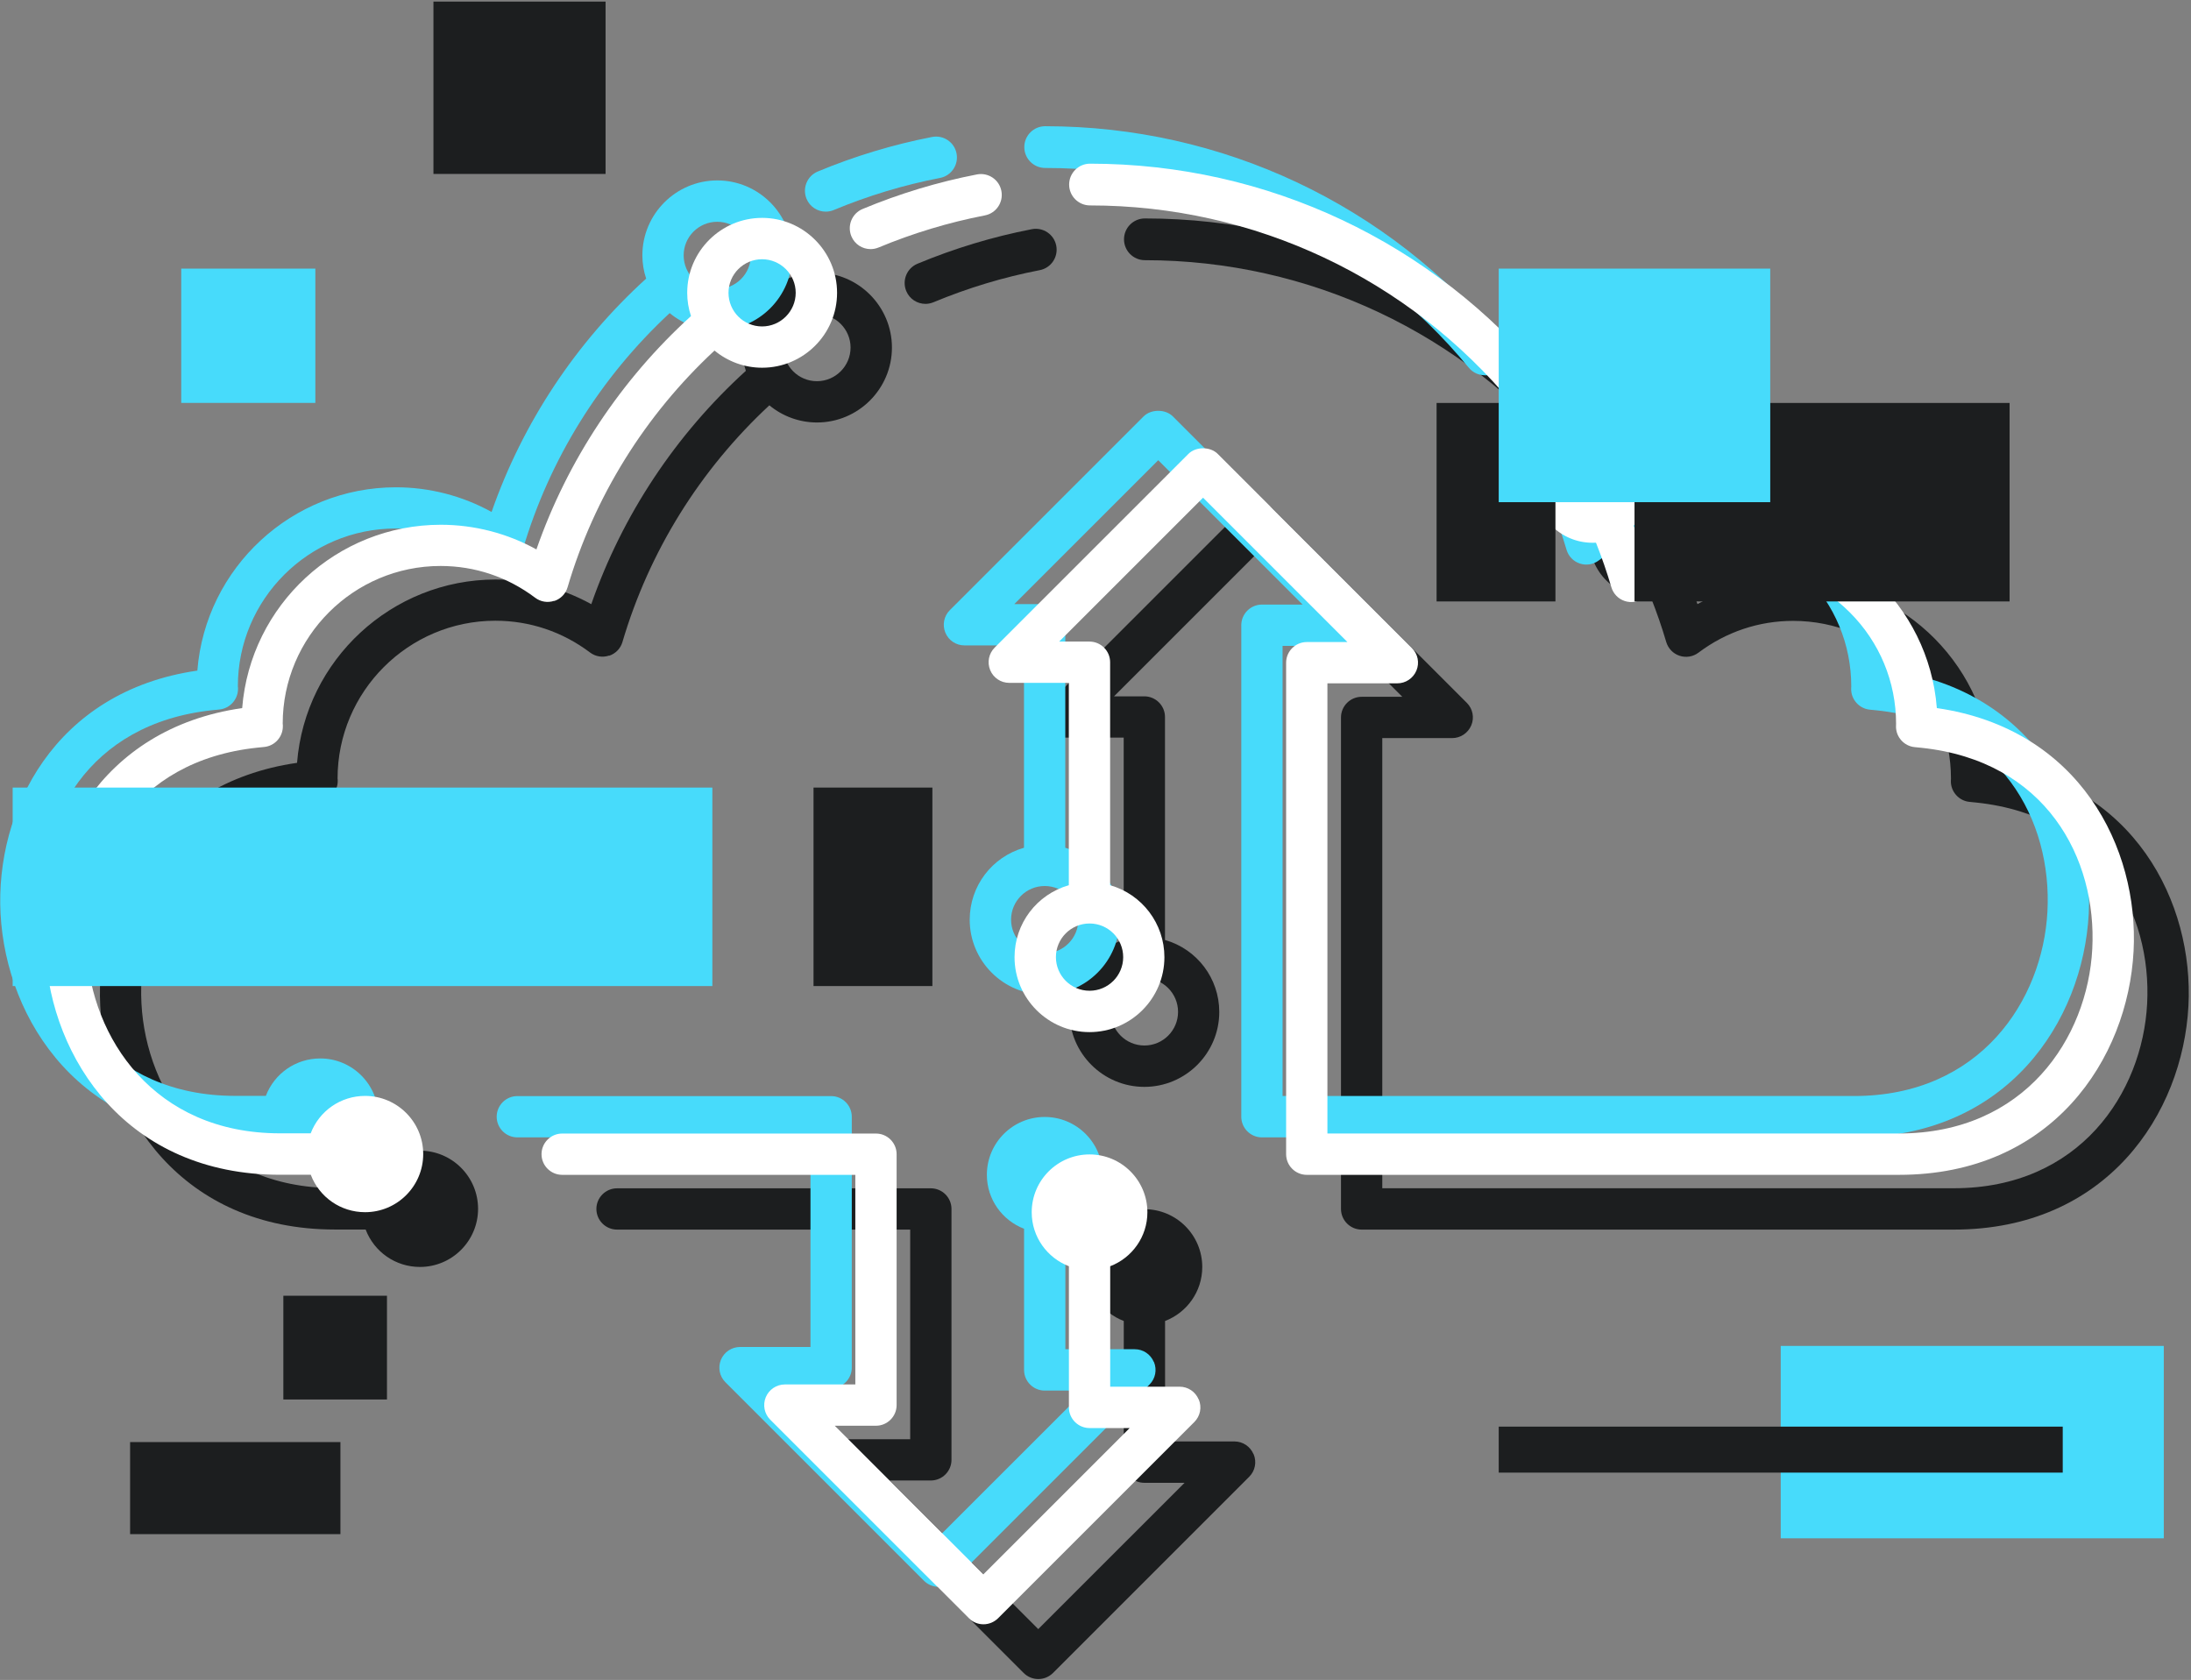 <svg width="879" height="674" viewBox="0 0 879 674" fill="none" xmlns="http://www.w3.org/2000/svg">
<rect x="0" y="0" width="879" height="674" fill="#808080" stroke="none"/>
<path d="M799.043 306.018C795.793 264.668 761.013 232.469 719.38 232.469C705.947 232.469 692.7 235.881 681.004 242.364C679.98 239.417 678.801 236.315 677.405 232.872C681.78 228.498 684.261 222.574 684.261 216.401C684.261 203.527 673.807 193.074 660.932 193.074C648.057 193.074 637.603 203.527 637.603 216.401C637.603 229.274 648.057 239.728 660.932 239.728C661.397 239.728 661.863 239.728 662.297 239.697C664.624 245.559 666.702 251.546 668.471 257.564C669.246 260.17 671.232 262.248 673.807 263.086C676.382 263.954 679.236 263.489 681.407 261.845C692.514 253.501 705.637 249.096 719.38 249.096C736.256 249.096 752.173 255.703 764.143 267.677C776.123 279.651 782.703 295.564 782.703 312.377C782.703 312.687 782.663 312.997 782.663 313.307C782.573 317.619 785.893 321.31 790.143 321.714L792.933 321.993C842.913 327.297 863.323 366.383 861.403 402.707C859.513 438.349 834.443 476.721 783.843 476.721H554.553V296.122H582.598C585.949 296.122 588.958 294.106 590.261 291.004C591.564 287.902 590.85 284.335 588.462 281.977L510.531 204.055C507.553 201.077 501.783 201.077 498.804 204.055L421.06 281.791C418.671 284.179 417.989 287.716 419.261 290.818C420.533 293.92 423.542 295.936 426.924 295.936H450.812V377.116C437.937 380.807 429.033 392.502 429.033 405.995C429.033 422.56 442.528 436.054 459.095 436.054C475.661 436.054 489.156 422.56 489.156 405.995C489.156 392.533 480.253 380.807 467.378 377.116V287.654C467.378 283.094 463.655 279.371 459.095 279.371H446.934L504.668 221.643L562.588 279.557H546.27C541.71 279.557 537.987 283.28 537.987 287.84V485.034C537.987 489.594 541.71 493.317 546.27 493.317H783.843C845.243 493.317 875.673 446.818 877.973 403.607C880.173 362.288 856.383 314.331 799.043 306.049V306.018ZM445.631 405.964C445.631 398.519 451.68 392.47 459.126 392.47C466.571 392.47 472.621 398.519 472.621 405.964C472.621 413.409 466.571 419.458 459.126 419.458C451.68 419.458 445.631 413.409 445.631 405.964Z" fill="#1C1E1F"/>
<path d="M244.382 263.088C246.957 262.25 248.973 260.172 249.718 257.566C260.421 221.272 280.803 188.484 308.662 162.614C314.06 167.08 320.792 169.5 327.772 169.5C344.339 169.5 357.834 156.006 357.834 139.442C357.834 122.877 344.339 109.383 327.772 109.383C311.206 109.383 297.711 122.877 297.711 139.442C297.711 142.575 298.207 145.739 299.231 148.779C271.062 174.37 249.656 206.693 237.215 242.397C225.489 235.914 212.273 232.502 198.84 232.502C157.206 232.502 122.46 264.701 119.172 306.05C61.81 314.302 38.046 362.259 40.218 403.577C42.514 446.788 72.947 493.287 134.342 493.287H146.69C150.133 502.314 158.727 508.301 168.468 508.301C181.343 508.301 191.797 497.847 191.797 484.974C191.797 472.101 181.343 461.647 168.468 461.647C158.727 461.647 150.102 467.634 146.659 476.661H134.311C83.712 476.661 58.646 438.289 56.753 402.647C54.83 366.291 75.243 327.237 125.191 321.933L127.983 321.653C132.264 321.25 135.552 317.559 135.49 313.247C135.49 312.937 135.49 312.596 135.428 312.347C135.428 277.45 163.845 249.035 198.747 249.035C212.521 249.035 225.644 253.44 236.719 261.785C238.891 263.429 241.745 263.894 244.32 263.025L244.382 263.088ZM314.277 139.442C314.277 131.997 320.327 125.979 327.741 125.979C335.156 125.979 341.236 132.028 341.236 139.442C341.236 146.855 335.187 152.935 327.741 152.935C320.296 152.935 314.277 146.886 314.277 139.442Z" fill="#1C1E1F"/>
<path d="M635.71 187.553C633.29 187.553 630.901 186.529 629.257 184.513C587.221 133.578 525.267 104.388 459.312 104.388C454.689 104.388 450.936 100.634 450.936 96.012C450.936 91.39 454.689 87.637 459.312 87.637C530.293 87.637 596.962 119.06 642.163 173.873C645.11 177.44 644.614 182.713 641.046 185.66C639.495 186.932 637.602 187.584 635.71 187.584V187.553Z" fill="#1C1E1F"/>
<path d="M371.297 121.914C368.008 121.914 364.907 119.991 363.573 116.765C361.805 112.484 363.821 107.583 368.071 105.815C382.808 99.673 398.256 94.989 413.954 91.949C418.483 91.08 422.89 94.027 423.758 98.587C424.627 103.116 421.679 107.521 417.118 108.389C402.537 111.212 388.206 115.555 374.493 121.263C373.438 121.697 372.352 121.914 371.266 121.914H371.297Z" fill="#1C1E1F"/>
<path d="M502.899 583.428C501.596 580.326 498.618 578.31 495.237 578.31H467.409V529.981C476.126 526.631 482.331 518.224 482.331 508.329C482.331 495.517 471.938 485.126 459.126 485.126C446.313 485.126 435.92 495.517 435.92 508.329C435.92 518.224 442.125 526.631 450.842 529.981V586.623C450.842 591.183 454.565 594.906 459.126 594.906H475.227L416.531 653.595L356.904 593.975H373.439C378 593.975 381.723 590.253 381.723 585.693V485.033C381.723 480.473 378 476.75 373.439 476.75H247.547C242.987 476.75 239.264 480.473 239.264 485.033C239.264 489.593 242.987 493.315 247.547 493.315H365.156V577.41H336.894C333.544 577.41 330.534 579.427 329.231 582.529C327.959 585.631 328.642 589.198 331.031 591.556L410.698 671.215C412.25 672.765 414.359 673.635 416.562 673.635C418.764 673.635 420.843 672.765 422.425 671.215L501.162 592.486C503.551 590.098 504.233 586.561 502.962 583.459L502.899 583.428Z" fill="#1C1E1F"/>
<path d="M759.043 269.018C755.793 227.668 721.013 195.469 679.38 195.469C665.947 195.469 652.7 198.881 641.004 205.364C639.98 202.417 638.801 199.315 637.405 195.872C641.78 191.498 644.261 185.574 644.261 179.401C644.261 166.527 633.807 156.074 620.932 156.074C608.057 156.074 597.603 166.527 597.603 179.401C597.603 192.274 608.057 202.728 620.932 202.728C621.397 202.728 621.863 202.728 622.297 202.697C624.624 208.559 626.702 214.546 628.471 220.564C629.246 223.17 631.232 225.248 633.807 226.086C636.382 226.954 639.236 226.489 641.407 224.845C652.514 216.501 665.637 212.096 679.38 212.096C696.256 212.096 712.171 218.703 724.146 230.677C736.121 242.651 742.703 258.564 742.703 275.377C742.703 275.687 742.663 275.997 742.663 276.307C742.573 280.619 745.893 284.31 750.143 284.714L752.933 284.993C802.913 290.297 823.323 329.383 821.403 365.707C819.513 401.349 794.443 439.721 743.843 439.721H514.553V259.122H542.598C545.949 259.122 548.958 257.106 550.261 254.004C551.564 250.902 550.85 247.335 548.462 244.977L470.531 167.055C467.553 164.077 461.783 164.077 458.804 167.055L381.06 244.791C378.671 247.179 377.989 250.716 379.261 253.818C380.533 256.92 383.542 258.936 386.924 258.936H410.812V340.116C397.937 343.807 389.033 355.502 389.033 368.995C389.033 385.56 402.528 399.054 419.095 399.054C435.661 399.054 449.156 385.56 449.156 368.995C449.156 355.533 440.253 343.807 427.378 340.116V250.654C427.378 246.094 423.655 242.371 419.095 242.371H406.934L464.668 184.643L522.588 242.557H506.27C501.71 242.557 497.987 246.28 497.987 250.84V448.034C497.987 452.594 501.71 456.317 506.27 456.317H743.843C805.243 456.317 835.673 409.818 837.973 366.607C840.173 325.288 816.383 277.331 759.043 269.049V269.018ZM405.631 368.964C405.631 361.519 411.68 355.47 419.126 355.47C426.571 355.47 432.621 361.519 432.621 368.964C432.621 376.409 426.571 382.458 419.126 382.458C411.68 382.458 405.631 376.409 405.631 368.964Z" fill="#47DBFB"/>
<path d="M204.382 226.088C206.957 225.25 208.973 223.172 209.718 220.566C220.421 184.272 240.803 151.484 268.662 125.614C274.06 130.08 280.792 132.5 287.772 132.5C304.339 132.5 317.834 119.006 317.834 102.442C317.834 85.877 304.339 72.383 287.772 72.383C271.206 72.383 257.711 85.877 257.711 102.442C257.711 105.575 258.207 108.739 259.231 111.779C231.062 137.37 209.656 169.693 197.215 205.397C185.489 198.914 172.273 195.502 158.84 195.502C117.206 195.502 82.46 227.701 79.172 269.05C21.81 277.302 -1.954 325.259 0.218 366.577C2.514 409.788 32.947 456.287 94.342 456.287H106.69C110.133 465.314 118.727 471.301 128.468 471.301C141.343 471.301 151.797 460.847 151.797 447.974C151.797 435.101 141.343 424.647 128.468 424.647C118.727 424.647 110.102 430.634 106.659 439.661H94.311C43.712 439.661 18.646 401.289 16.753 365.647C14.83 329.291 35.243 290.237 85.191 284.933L87.983 284.653C92.264 284.25 95.552 280.559 95.49 276.247C95.49 275.937 95.49 275.596 95.428 275.347C95.428 240.45 123.845 212.035 158.747 212.035C172.521 212.035 185.644 216.44 196.719 224.785C198.891 226.429 201.745 226.894 204.32 226.025L204.382 226.088ZM274.277 102.442C274.277 94.997 280.327 88.979 287.741 88.979C295.156 88.979 301.236 95.028 301.236 102.442C301.236 109.855 295.187 115.935 287.741 115.935C280.296 115.935 274.277 109.886 274.277 102.442Z" fill="#47DBFB"/>
<path d="M595.71 150.553C593.29 150.553 590.901 149.529 589.257 147.513C547.221 96.578 485.267 67.388 419.312 67.388C414.689 67.388 410.936 63.634 410.936 59.012C410.936 54.39 414.689 50.637 419.312 50.637C490.293 50.637 556.962 82.06 602.163 136.873C605.11 140.44 604.614 145.713 601.046 148.66C599.495 149.932 597.602 150.584 595.71 150.584V150.553Z" fill="#47DBFB"/>
<path d="M331.297 84.914C328.008 84.914 324.907 82.991 323.573 79.765C321.805 75.484 323.821 70.583 328.071 68.815C342.808 62.673 358.256 57.989 373.954 54.949C378.483 54.08 382.89 57.027 383.758 61.587C384.627 66.116 381.679 70.521 377.118 71.389C362.537 74.212 348.206 78.555 334.493 84.263C333.438 84.697 332.352 84.914 331.266 84.914H331.297Z" fill="#47DBFB"/>
<path d="M462.899 546.428C461.596 543.326 458.618 541.31 455.237 541.31H427.409V492.981C436.126 489.631 442.331 481.224 442.331 471.329C442.331 458.517 431.938 448.126 419.126 448.126C406.313 448.126 395.92 458.517 395.92 471.329C395.92 481.224 402.125 489.631 410.842 492.981V549.623C410.842 554.183 414.565 557.906 419.126 557.906H435.227L376.531 616.596L316.904 556.975H333.439C338 556.975 341.723 553.253 341.723 548.693V448.033C341.723 443.473 338 439.75 333.439 439.75H207.547C202.987 439.75 199.264 443.473 199.264 448.033C199.264 452.593 202.987 456.315 207.547 456.315H325.156V540.41H296.894C293.544 540.41 290.534 542.427 289.231 545.529C287.959 548.631 288.642 552.198 291.031 554.556L370.698 634.215C372.25 635.766 374.359 636.635 376.562 636.635C378.764 636.635 380.843 635.766 382.425 634.215L461.162 555.486C463.551 553.098 464.233 549.561 462.962 546.459L462.899 546.428Z" fill="#47DBFB"/>
<path d="M777.033 284.049C773.783 242.699 739.003 210.5 697.368 210.5C683.935 210.5 670.688 213.912 658.992 220.396C657.969 217.449 656.79 214.347 655.394 210.904C659.768 206.53 662.25 200.605 662.25 194.432C662.25 181.559 651.795 171.105 638.92 171.105C626.046 171.105 615.591 181.559 615.591 194.432C615.591 207.305 626.046 217.759 638.92 217.759C639.386 217.759 639.851 217.759 640.285 217.728C642.612 223.591 644.691 229.578 646.459 235.595C647.235 238.201 649.22 240.28 651.795 241.117C654.37 241.986 657.224 241.52 659.396 239.876C670.502 231.532 683.625 227.127 697.368 227.127C714.245 227.127 730.16 233.734 742.133 245.708C754.113 257.682 760.683 273.595 760.683 290.408C760.683 290.718 760.653 291.028 760.653 291.339C760.563 295.65 763.883 299.342 768.133 299.745L770.923 300.024C820.903 305.329 841.313 344.414 839.393 380.738C837.503 416.38 812.433 454.752 761.833 454.752H532.542V274.153H560.587C563.937 274.153 566.946 272.137 568.249 269.035C569.552 265.933 568.839 262.366 566.45 260.008L488.52 182.086C485.541 179.108 479.771 179.108 476.793 182.086L399.049 259.822C396.66 262.211 395.977 265.747 397.249 268.849C398.521 271.951 401.53 273.967 404.912 273.967H428.8V355.147C415.925 358.838 407.021 370.533 407.021 384.026C407.021 400.591 420.517 414.085 437.083 414.085C453.649 414.085 467.145 400.591 467.145 384.026C467.145 370.564 458.241 358.838 445.366 355.147V265.685C445.366 261.125 441.643 257.403 437.083 257.403H424.922L482.656 199.674L540.577 257.589H524.258C519.698 257.589 515.975 261.311 515.975 265.871V463.066C515.975 467.626 519.698 471.348 524.258 471.348H761.833C823.233 471.348 853.663 424.849 855.963 381.638C858.163 340.319 834.363 292.362 777.033 284.08V284.049ZM423.619 383.995C423.619 376.551 429.668 370.502 437.114 370.502C444.56 370.502 450.609 376.551 450.609 383.995C450.609 391.44 444.56 397.489 437.114 397.489C429.668 397.489 423.619 391.44 423.619 383.995Z" fill="white"/>
<path d="M222.37 241.119C224.945 240.281 226.962 238.203 227.706 235.597C238.409 199.304 258.791 166.516 286.65 140.645C292.048 145.112 298.78 147.531 305.761 147.531C322.327 147.531 335.822 134.038 335.822 117.473C335.822 100.908 322.327 87.414 305.761 87.414C289.194 87.414 275.699 100.908 275.699 117.473C275.699 120.606 276.195 123.77 277.219 126.81C249.05 152.401 227.644 184.724 215.204 220.428C203.477 213.945 190.261 210.533 176.828 210.533C135.195 210.533 100.449 242.732 97.16 284.082C39.798 292.333 16.034 340.29 18.206 381.609C20.502 424.82 50.936 471.319 112.331 471.319H124.678C128.121 480.345 136.715 486.332 146.456 486.332C159.331 486.332 169.786 475.879 169.786 463.005C169.786 450.132 159.331 439.678 146.456 439.678C136.715 439.678 128.09 445.665 124.647 454.692H112.3C61.701 454.692 36.634 416.32 34.741 380.678C32.818 344.323 53.231 305.268 103.179 299.964L105.971 299.685C110.252 299.281 113.541 295.59 113.479 291.278C113.479 290.968 113.479 290.627 113.416 290.379C113.416 255.481 141.834 227.067 176.735 227.067C190.509 227.067 203.632 231.472 214.707 239.816C216.879 241.46 219.733 241.925 222.308 241.057L222.37 241.119ZM292.265 117.473C292.265 110.028 298.315 104.01 305.73 104.01C313.144 104.01 319.225 110.059 319.225 117.473C319.225 124.887 313.175 130.967 305.73 130.967C298.284 130.967 292.265 124.918 292.265 117.473Z" fill="white"/>
<path d="M613.698 165.584C611.279 165.584 608.89 164.56 607.245 162.544C565.209 111.609 503.256 82.419 437.3 82.419C432.678 82.419 428.924 78.666 428.924 74.044C428.924 69.422 432.678 65.668 437.3 65.668C508.281 65.668 574.95 97.092 620.151 151.904C623.098 155.471 622.602 160.745 619.034 163.692C617.483 164.963 615.591 165.615 613.698 165.615V165.584Z" fill="white"/>
<path d="M349.286 99.945C345.998 99.945 342.895 98.022 341.561 94.796C339.793 90.515 341.81 85.614 346.06 83.846C360.796 77.704 376.245 73.02 391.943 69.98C396.473 69.112 400.878 72.058 401.746 76.618C402.615 81.147 399.668 85.552 395.107 86.421C380.527 89.244 366.194 93.586 352.482 99.294C351.427 99.728 350.341 99.945 349.255 99.945H349.286Z" fill="white"/>
<path d="M480.888 561.459C479.585 558.357 476.607 556.341 473.225 556.341H445.397V508.012C454.115 504.662 460.319 496.255 460.319 486.36C460.319 473.549 449.927 463.157 437.114 463.157C424.301 463.157 413.909 473.549 413.909 486.36C413.909 496.255 420.113 504.662 428.831 508.012V564.655C428.831 569.214 432.554 572.937 437.114 572.937H453.215L394.519 631.627L334.892 572.006H351.428C355.988 572.006 359.711 568.284 359.711 563.724V463.064C359.711 458.504 355.988 454.781 351.428 454.781H225.535C220.975 454.781 217.252 458.504 217.252 463.064C217.252 467.624 220.975 471.346 225.535 471.346H343.145V555.442H314.882C311.532 555.442 308.523 557.458 307.22 560.56C305.948 563.662 306.63 567.229 309.019 569.587L388.687 649.245C390.238 650.795 392.347 651.665 394.55 651.665C396.753 651.665 398.831 650.795 400.413 649.245L479.15 570.517C481.539 568.129 482.222 564.593 480.95 561.491L480.888 561.459Z" fill="white"/>
<path d="M285.785 315.977H5.082V395.607H285.785V315.977Z" fill="#47DBFB"/>
<path d="M374.063 315.977H326.375V395.607H374.063V315.977Z" fill="#1C1E1F"/>
<path d="M624.024 161.668H576.336V241.299H624.024V161.668Z" fill="#1C1E1F"/>
<path d="M806.222 161.668H655.744V241.299H806.222V161.668Z" fill="#1C1E1F"/>
<path d="M710.197 107.77H601.268V201.474H710.197V107.77Z" fill="#47DBFB"/>
<path d="M136.577 578.562H52.197V615.493H136.577V578.562Z" fill="#1C1E1F"/>
<path d="M155.247 519.852H113.678V561.474H155.247V519.852Z" fill="#1C1E1F"/>
<path d="M868.082 539.98H714.404V617.169H868.082V539.98Z" fill="#47DBFB"/>
<path d="M827.542 572.363H601.268V590.816H827.542V572.363Z" fill="#1C1E1F"/>
<path d="M126.513 107.77H72.705V161.647H126.513V107.77Z" fill="#47DBFB"/>
<path d="M242.949 0.637H173.891V69.784H242.949V0.637Z" fill="#1C1E1F"/>
</svg>
